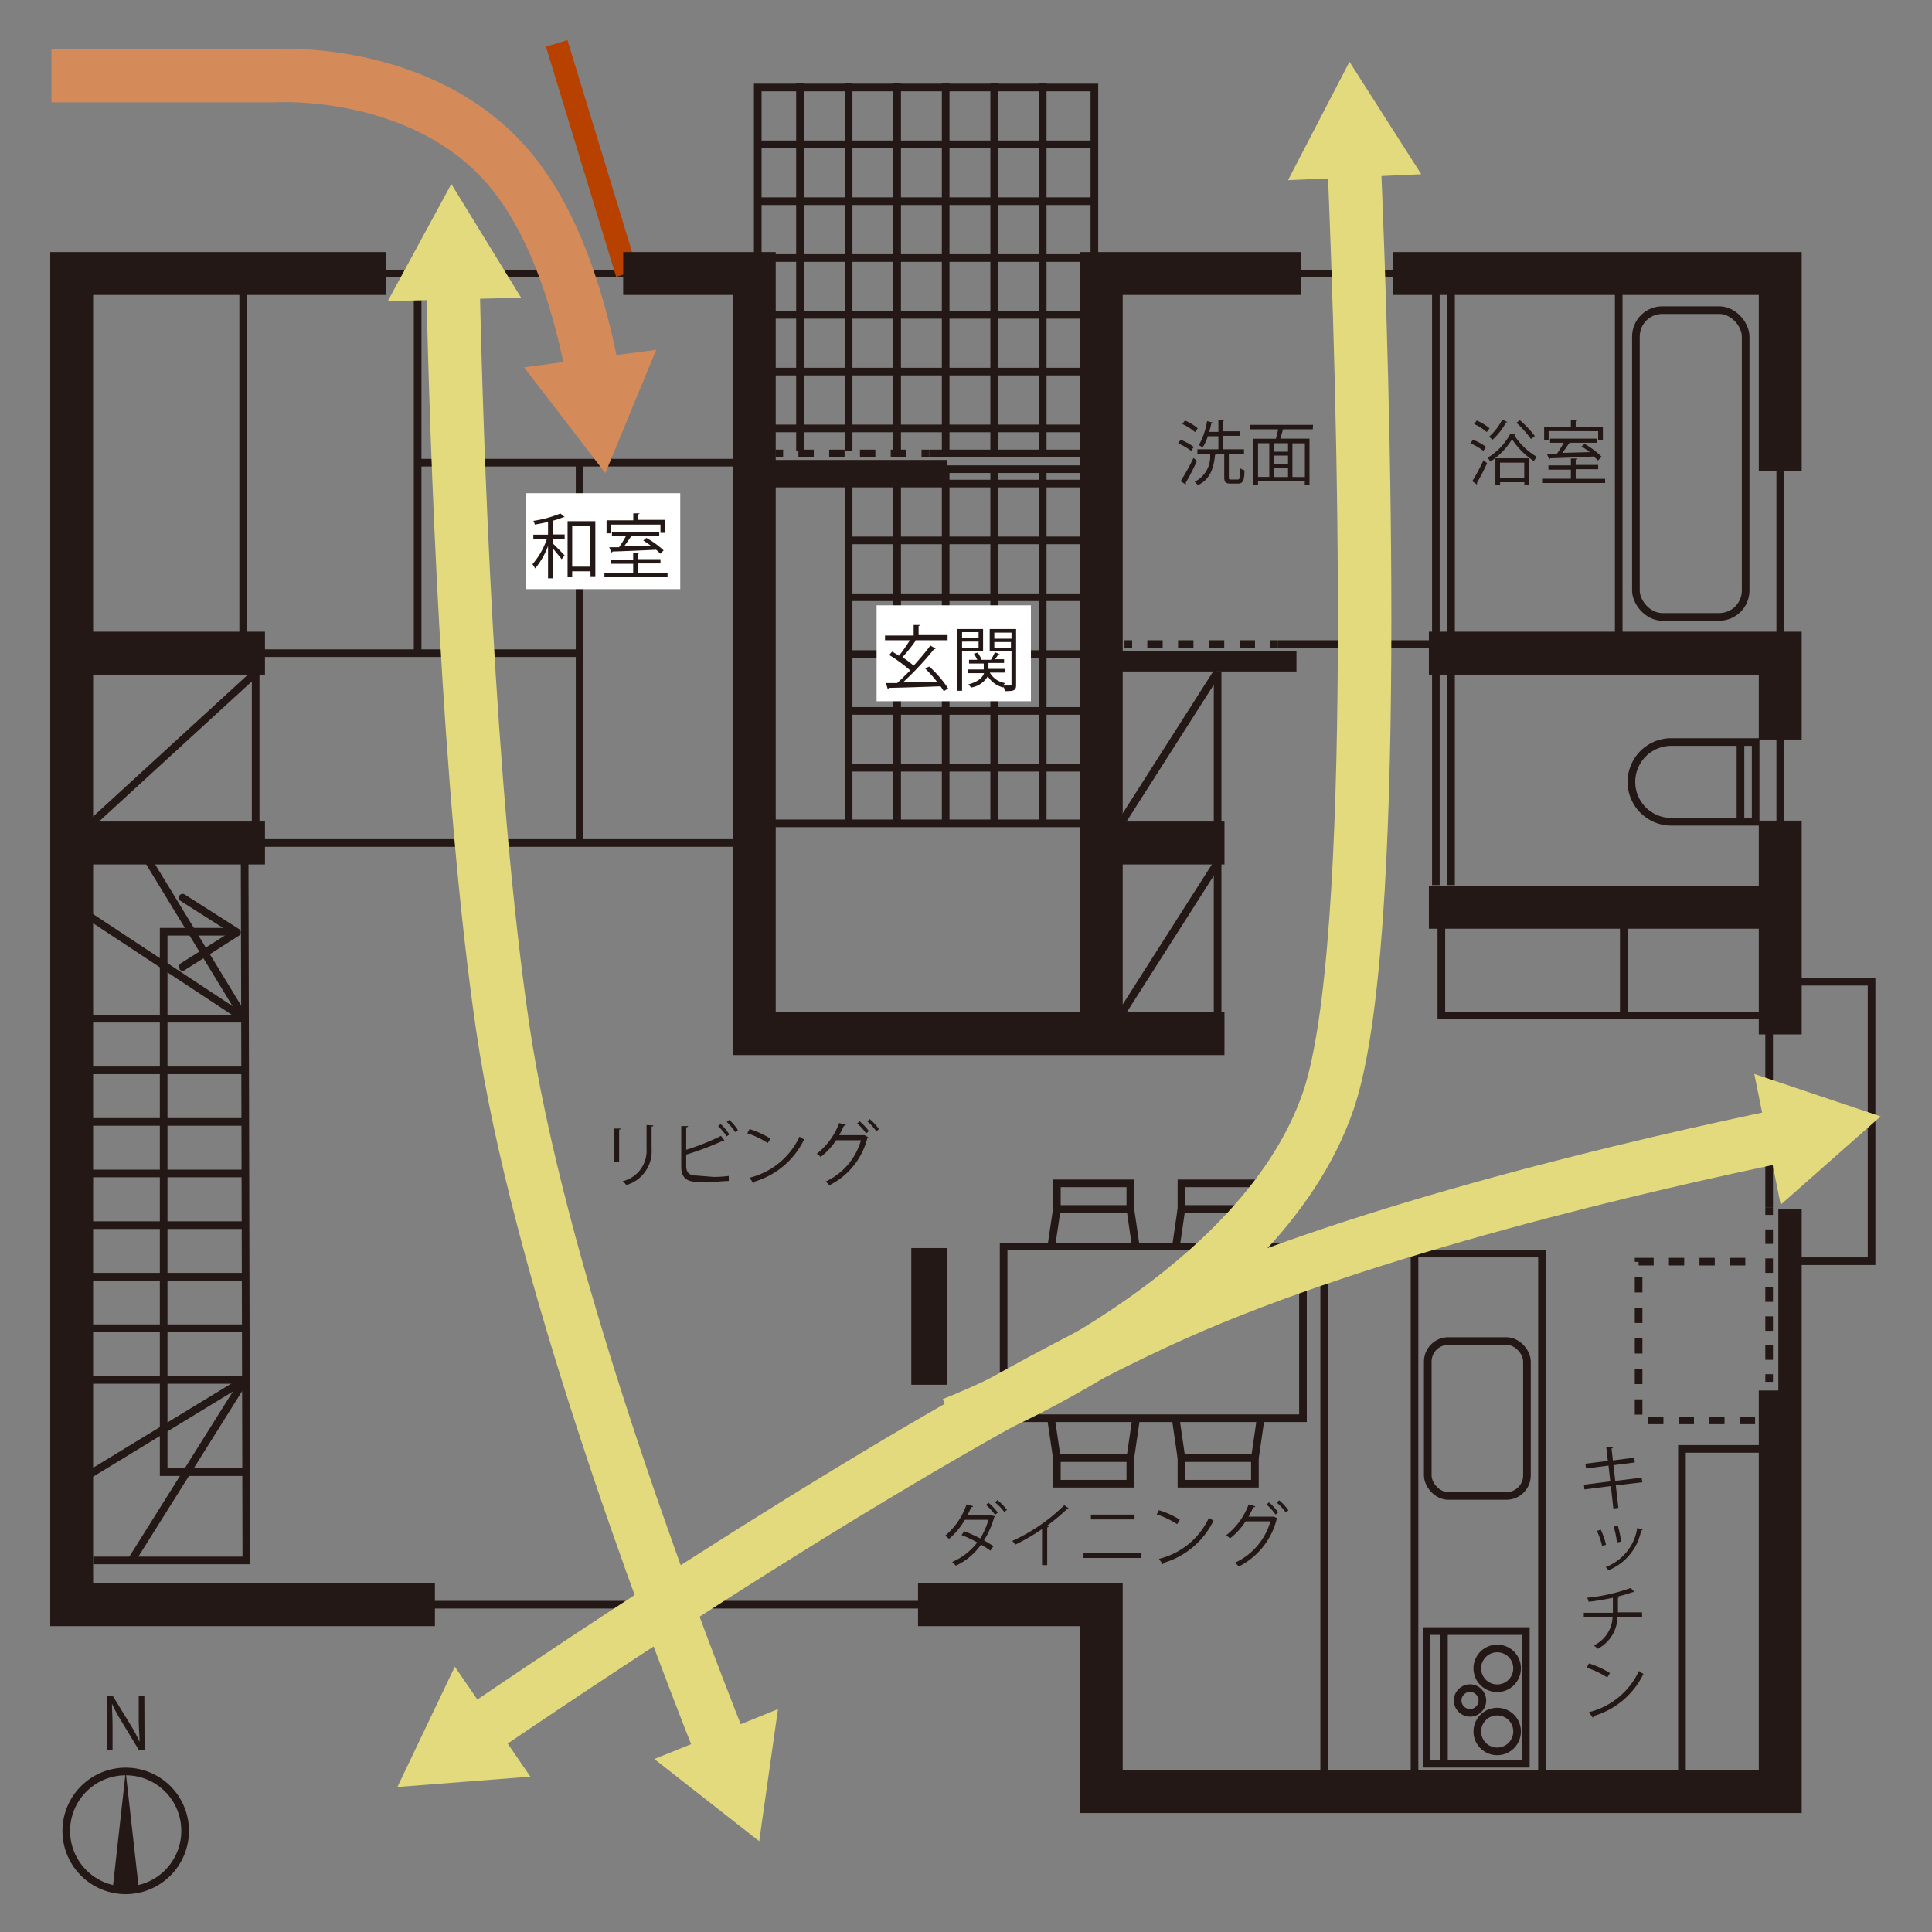 <?xml version="1.0" encoding="UTF-8"?> <svg xmlns="http://www.w3.org/2000/svg" id="レイヤー_8" data-name="レイヤー 8" viewBox="0 0 172 172"><rect x="0" y="0" width="172" height="172" fill="#808080" stroke="none"/><defs><style>.cls-1,.cls-11,.cls-3,.cls-4,.cls-5,.cls-6,.cls-7,.cls-9{fill:none;stroke-miterlimit:10;}.cls-1,.cls-3,.cls-4,.cls-5,.cls-7{stroke:#231815;}.cls-1,.cls-4,.cls-5,.cls-7{stroke-width:0.68px;}.cls-2{fill:#231815;}.cls-3{stroke-width:0.34px;}.cls-4{stroke-dasharray:1.29 1.29;}.cls-5{stroke-dasharray:1.37 1.37;}.cls-6{stroke:#b94100;stroke-width:2px;}.cls-7{stroke-dasharray:1.36 1.36;}.cls-8{fill:#fff;}.cls-9{stroke:#d58a59;}.cls-11,.cls-9{stroke-width:4.76px;}.cls-10{fill:#d58a59;}.cls-11{stroke:#e2da7c;}.cls-12{fill:#e2da7c;}</style></defs><title>3goals_7</title><polyline class="cls-1" points="159.91 87.4 166.62 87.4 166.62 112.28 159.91 112.28"></polyline><polyline class="cls-1" points="97.43 24.35 97.43 7.79 67.46 7.79 67.46 24.35"></polyline><polygon class="cls-2" points="160.23 161.24 96.3 161.24 96.3 144.6 81.9 144.6 81.9 141.12 99.78 141.12 99.78 157.76 156.75 157.76 156.75 123.96 158.49 123.96 158.49 107.79 160.23 107.79 160.23 161.24"></polygon><polygon class="cls-3" points="160.23 161.24 96.3 161.24 96.3 144.6 81.9 144.6 81.9 141.12 99.78 141.12 99.78 157.76 156.75 157.76 156.75 123.96 158.49 123.96 158.49 107.79 160.23 107.79 160.23 161.24"></polygon><polygon class="cls-2" points="156.75 73.23 156.75 79.03 127.38 79.03 127.38 82.51 156.75 82.51 156.75 91.92 160.23 91.92 160.23 73.23 156.75 73.23"></polygon><polygon class="cls-3" points="156.75 73.23 156.75 79.03 127.38 79.03 127.38 82.51 156.75 82.51 156.75 91.92 160.23 91.92 160.23 73.23 156.75 73.23"></polygon><line class="cls-1" x1="157.5" y1="91.93" x2="157.5" y2="107.48"></line><line class="cls-1" x1="157.5" y1="107.48" x2="157.5" y2="108.16"></line><line class="cls-4" x1="157.5" y1="109.45" x2="157.5" y2="121.7"></line><line class="cls-1" x1="157.5" y1="122.34" x2="157.5" y2="123.02"></line><line class="cls-1" x1="127.46" y1="57.34" x2="113.78" y2="57.34"></line><line class="cls-1" x1="113.78" y1="57.34" x2="113.1" y2="57.34"></line><line class="cls-5" x1="111.73" y1="57.34" x2="101.47" y2="57.34"></line><line class="cls-1" x1="100.79" y1="57.34" x2="100.11" y2="57.34"></line><line class="cls-1" x1="96.39" y1="40.37" x2="82.72" y2="40.37"></line><line class="cls-1" x1="96.39" y1="41.77" x2="82.72" y2="41.77"></line><line class="cls-1" x1="82.72" y1="40.37" x2="82.04" y2="40.37"></line><line class="cls-5" x1="80.67" y1="40.37" x2="70.41" y2="40.37"></line><line class="cls-1" x1="69.72" y1="40.37" x2="69.04" y2="40.37"></line><line class="cls-1" x1="129.18" y1="26.14" x2="129.18" y2="78.8"></line><line class="cls-1" x1="127.83" y1="26.14" x2="127.83" y2="78.8"></line><line class="cls-1" x1="158.49" y1="41.97" x2="158.49" y2="73.29"></line><polygon class="cls-2" points="160.23 65.67 156.75 65.67 156.75 59.89 127.38 59.89 127.38 56.41 160.23 56.41 160.23 65.67"></polygon><polygon class="cls-3" points="160.23 65.67 156.75 65.67 156.75 59.89 127.38 59.89 127.38 56.41 160.23 56.41 160.23 65.67"></polygon><line class="cls-1" x1="115.82" y1="24.35" x2="124.19" y2="24.35"></line><line class="cls-1" x1="34.39" y1="24.35" x2="55.81" y2="24.35"></line><line class="cls-6" x1="49.56" y1="3.86" x2="55.81" y2="24.35"></line><polygon class="cls-2" points="160.23 41.75 156.75 41.75 156.75 26.09 124.16 26.09 124.16 22.61 160.23 22.61 160.23 41.75"></polygon><polygon class="cls-3" points="160.23 41.75 156.75 41.75 156.75 26.09 124.16 26.09 124.16 22.61 160.23 22.61 160.23 41.75"></polygon><line class="cls-1" x1="108.4" y1="59.79" x2="108.4" y2="92.02"></line><line class="cls-1" x1="96.31" y1="38.14" x2="68.84" y2="38.14"></line><line class="cls-1" x1="96.31" y1="33.08" x2="68.84" y2="33.08"></line><line class="cls-1" x1="96.31" y1="28.03" x2="68.84" y2="28.03"></line><line class="cls-1" x1="96.31" y1="22.97" x2="68.84" y2="22.97"></line><line class="cls-1" x1="96.31" y1="58.23" x2="75.55" y2="58.23"></line><line class="cls-1" x1="96.31" y1="53.17" x2="75.55" y2="53.17"></line><line class="cls-1" x1="96.31" y1="48.11" x2="75.55" y2="48.11"></line><line class="cls-1" x1="96.31" y1="43.05" x2="68.84" y2="43.05"></line><line class="cls-1" x1="96.31" y1="68.35" x2="75.55" y2="68.35"></line><line class="cls-1" x1="96.31" y1="63.29" x2="75.55" y2="63.29"></line><line class="cls-1" x1="97.43" y1="17.91" x2="67.46" y2="17.91"></line><line class="cls-1" x1="97.43" y1="12.85" x2="67.46" y2="12.85"></line><line class="cls-1" x1="92.83" y1="7.37" x2="92.83" y2="40.12"></line><line class="cls-1" x1="88.51" y1="7.37" x2="88.51" y2="40.12"></line><line class="cls-1" x1="84.19" y1="7.37" x2="84.19" y2="40.12"></line><line class="cls-1" x1="79.87" y1="7.37" x2="79.87" y2="40.12"></line><line class="cls-1" x1="75.55" y1="7.37" x2="75.55" y2="40.12"></line><line class="cls-1" x1="71.22" y1="7.37" x2="71.22" y2="40.12"></line><line class="cls-1" x1="92.83" y1="41.8" x2="92.83" y2="73.3"></line><line class="cls-1" x1="88.51" y1="41.8" x2="88.51" y2="73.3"></line><line class="cls-1" x1="84.19" y1="41.8" x2="84.19" y2="73.3"></line><line class="cls-1" x1="79.87" y1="41.8" x2="79.87" y2="73.3"></line><line class="cls-1" x1="75.55" y1="41.8" x2="75.55" y2="73.3"></line><line class="cls-1" x1="68.86" y1="73.3" x2="96.31" y2="73.3"></line><polygon class="cls-2" points="115.67 26.09 115.67 22.61 96.3 22.61 96.3 90.28 68.89 90.28 68.89 42.57 84.16 42.57 84.16 41.12 68.89 41.12 68.89 22.61 55.65 22.61 55.65 26.09 65.41 26.09 65.41 93.76 108.84 93.76 108.84 90.28 99.78 90.28 99.78 76.79 108.84 76.79 108.84 73.31 99.78 73.31 99.78 59.61 115.25 59.61 115.25 58.15 99.78 58.15 99.78 26.09 115.67 26.09"></polygon><polygon class="cls-3" points="115.67 26.09 115.67 22.61 96.3 22.61 96.3 90.28 68.89 90.28 68.89 42.57 84.16 42.57 84.16 41.12 68.89 41.12 68.89 22.61 55.65 22.61 55.65 26.09 65.41 26.09 65.41 93.76 108.84 93.76 108.84 90.28 99.78 90.28 99.78 76.79 108.84 76.79 108.84 73.31 99.78 73.31 99.78 59.61 115.25 59.61 115.25 58.15 99.78 58.15 99.78 26.09 115.67 26.09"></polygon><line class="cls-1" x1="108.4" y1="59.79" x2="99.78" y2="73.31"></line><line class="cls-1" x1="108.4" y1="76.79" x2="99.78" y2="90.32"></line><line class="cls-1" x1="22.76" y1="59.89" x2="22.76" y2="73.31"></line><line class="cls-1" x1="23.42" y1="75.05" x2="65.47" y2="75.05"></line><line class="cls-1" x1="65.47" y1="41.19" x2="37.29" y2="41.19"></line><line class="cls-1" x1="51.6" y1="75.05" x2="51.6" y2="41.19"></line><line class="cls-1" x1="51.49" y1="58.15" x2="23.42" y2="58.15"></line><line class="cls-1" x1="37.18" y1="24.35" x2="37.18" y2="58.15"></line><line class="cls-1" x1="21.65" y1="24.35" x2="21.65" y2="58.15"></line><line class="cls-1" x1="22.76" y1="59.89" x2="8.12" y2="73.31"></line><line class="cls-1" x1="81.93" y1="142.86" x2="38.58" y2="142.86"></line><polyline class="cls-1" points="21.78 76.77 21.93 138.92 8.29 138.92"></polyline><line class="cls-1" x1="21.78" y1="122.85" x2="8.15" y2="122.85"></line><line class="cls-1" x1="21.78" y1="118.25" x2="8.15" y2="118.25"></line><line class="cls-1" x1="21.78" y1="113.66" x2="8.15" y2="113.66"></line><line class="cls-1" x1="21.78" y1="109.07" x2="8.15" y2="109.07"></line><line class="cls-1" x1="21.78" y1="104.47" x2="8.15" y2="104.47"></line><line class="cls-1" x1="21.78" y1="99.88" x2="8.15" y2="99.88"></line><line class="cls-1" x1="21.78" y1="95.29" x2="8.15" y2="95.29"></line><line class="cls-1" x1="21.78" y1="90.69" x2="8.15" y2="90.69"></line><line class="cls-1" x1="21.78" y1="122.85" x2="11.71" y2="138.91"></line><line class="cls-1" x1="21.78" y1="122.85" x2="7.2" y2="131.73"></line><line class="cls-1" x1="21.78" y1="90.69" x2="7.87" y2="81.51"></line><line class="cls-1" x1="21.78" y1="90.69" x2="12.9" y2="76.11"></line><polygon class="cls-2" points="8.12 141.12 8.12 76.79 23.42 76.79 23.42 73.31 8.12 73.31 8.12 59.89 23.42 59.89 23.42 56.41 8.12 56.41 8.12 26.09 34.23 26.09 34.23 22.61 4.64 22.61 4.64 144.6 38.55 144.6 38.55 141.12 8.12 141.12"></polygon><polygon class="cls-3" points="8.12 141.12 8.12 76.79 23.42 76.79 23.42 73.31 8.12 73.31 8.12 59.89 23.42 59.89 23.42 56.41 8.12 56.41 8.12 26.09 34.23 26.09 34.23 22.61 4.64 22.61 4.64 144.6 38.55 144.6 38.55 141.12 8.12 141.12"></polygon><rect class="cls-1" x="89.35" y="110.97" width="26.65" height="15.29"></rect><rect class="cls-2" x="81.3" y="111.28" width="2.84" height="11.83"></rect><rect class="cls-3" x="81.3" y="111.28" width="2.84" height="11.83"></rect><polyline class="cls-1" points="117.89 157.96 117.89 111.6 137.28 111.6 137.28 157.96"></polyline><line class="cls-1" x1="125.93" y1="157.96" x2="125.93" y2="111.6"></line><polyline class="cls-1" points="156.99 90.4 128.32 90.4 128.32 82.51"></polyline><line class="cls-1" x1="144.56" y1="90.4" x2="144.56" y2="82.51"></line><polyline class="cls-1" points="156.91 128.99 149.74 128.99 149.74 157.9"></polyline><polyline class="cls-7" points="156.25 126.45 145.88 126.45 145.88 112.32 156.25 112.32"></polyline><rect class="cls-1" x="127.11" y="119.39" width="8.83" height="13.79" rx="1.83" ry="1.83"></rect><rect class="cls-1" x="127.01" y="145.21" width="8.83" height="11.81"></rect><line class="cls-1" x1="128.55" y1="157.02" x2="128.55" y2="145.21"></line><path class="cls-1" d="M135.06,148.52a1.77,1.77,0,1,1-1.76-1.76A1.76,1.76,0,0,1,135.06,148.52Z"></path><path class="cls-1" d="M135.06,154.15a1.77,1.77,0,1,1-1.76-1.77A1.76,1.76,0,0,1,135.06,154.15Z"></path><circle class="cls-1" cx="130.87" cy="151.39" r="1.1"></circle><path class="cls-1" d="M148.79,73.16a3.55,3.55,0,1,1,0-7.1h7.51v7.1Z"></path><line class="cls-1" x1="154.95" y1="66.06" x2="154.95" y2="73.16"></line><line class="cls-1" x1="144.11" y1="26.09" x2="144.11" y2="56.61"></line><rect class="cls-1" x="145.64" y="27.61" width="9.77" height="27.31" rx="2.35" ry="2.35"></rect><rect class="cls-1" x="94.09" y="105.35" width="6.54" height="2.28"></rect><line class="cls-1" x1="94.09" y1="107.62" x2="93.59" y2="110.99"></line><line class="cls-1" x1="100.63" y1="107.62" x2="101.12" y2="110.99"></line><rect class="cls-1" x="105.18" y="105.35" width="6.54" height="2.28"></rect><line class="cls-1" x1="105.18" y1="107.62" x2="104.69" y2="110.99"></line><line class="cls-1" x1="111.72" y1="107.62" x2="112.21" y2="110.99"></line><rect class="cls-1" x="105.18" y="129.81" width="6.54" height="2.28"></rect><line class="cls-1" x1="111.72" y1="129.81" x2="112.21" y2="126.44"></line><line class="cls-1" x1="105.18" y1="129.81" x2="104.69" y2="126.44"></line><rect class="cls-1" x="94.09" y="129.81" width="6.54" height="2.28"></rect><line class="cls-1" x1="100.63" y1="129.81" x2="101.12" y2="126.44"></line><line class="cls-1" x1="94.09" y1="129.81" x2="93.59" y2="126.44"></line><path class="cls-1" d="M16.48,163a5.29,5.29,0,1,1-5.29-5.29A5.28,5.28,0,0,1,16.48,163Z"></path><polygon class="cls-2" points="12.36 168.16 10.03 168.16 11.19 157.75 12.36 168.16"></polygon><path class="cls-2" d="M12.87,155.78h-.52l-1.52-2.51a13.77,13.77,0,0,1-.86-1.59h0c0,.6.05,1.16.05,2v2.1H9.51V151h.54l1.54,2.51a12.69,12.69,0,0,1,.83,1.56h0c0-.66-.07-1.23-.07-2V151h.5Z"></path><path class="cls-2" d="M54.67,103.47v-3l.6,0s-.05.1-.15.11v2.89Zm3.49-3.28c0,.06,0,.09-.15.1v2a3.12,3.12,0,0,1-2.25,3.21,1.75,1.75,0,0,0-.33-.34,2.78,2.78,0,0,0,2.13-2.87v-2.13Z"></path><path class="cls-2" d="M63.57,104.78a11.37,11.37,0,0,0,1.31-.09c0,.14,0,.31,0,.45-.42,0-1,.07-1.3.07H62.05c-.95,0-1.4-.41-1.4-1.31v-3.65l.61,0c0,.06-.06.1-.17.11v2a20,20,0,0,0,3.1-1.24l.32.44h-.16a25.27,25.27,0,0,1-3.26,1.23v1c0,.64.31.87.95.87Zm.59-4.71a5.29,5.29,0,0,1,.77.92l-.23.18a6,6,0,0,0-.77-.92Zm.77-.37a4.9,4.9,0,0,1,.77.91l-.24.18a5.32,5.32,0,0,0-.76-.91Z"></path><path class="cls-2" d="M66.73,100.52a7.43,7.43,0,0,1,1.86.85l-.24.39a7.89,7.89,0,0,0-1.82-.87Zm0,4.33a6.67,6.67,0,0,0,4.45-3.66,3,3,0,0,0,.41.25,7.17,7.17,0,0,1-4.43,3.76.23.23,0,0,1-.09.14Z"></path><path class="cls-2" d="M77.3,101.25a.28.28,0,0,1-.09.1,6.46,6.46,0,0,1-3.39,4.18,1.44,1.44,0,0,0-.32-.34,5.78,5.78,0,0,0,3.15-3.68H74.44A6.18,6.18,0,0,1,73.06,103a1.66,1.66,0,0,0-.35-.28,6.22,6.22,0,0,0,2-2.74l.59.16c0,.07-.09.09-.17.08a8.22,8.22,0,0,1-.42.84h2.18l.08,0Zm-.77-1.43a5.17,5.17,0,0,1,.82.88l-.24.21a4.19,4.19,0,0,0-.8-.89Zm.9-.19a4.51,4.51,0,0,1,.82.89l-.23.2a4.48,4.48,0,0,0-.81-.89Z"></path><path class="cls-2" d="M88.59,135s0,.05-.08.07a7.72,7.72,0,0,1-.91,2.06c.27.16.6.35.84.52l-.27.4c-.22-.17-.57-.38-.83-.54a5.61,5.61,0,0,1-2.25,1.88,1.47,1.47,0,0,0-.33-.33A5.62,5.62,0,0,0,87,137.32a9.82,9.82,0,0,0-1.4-.66l.24-.34a12.62,12.62,0,0,1,1.43.64A6.92,6.92,0,0,0,88,135.3H85.9A6.38,6.38,0,0,1,84.49,137a2,2,0,0,0-.35-.28,6.26,6.26,0,0,0,1.91-2.79l.58.16c0,.07-.1.09-.17.09a7.09,7.09,0,0,1-.32.69h2l0,0ZM88,133.78a5.24,5.24,0,0,1,.83.88l-.24.2a5.09,5.09,0,0,0-.81-.88Zm.8-.23a5,5,0,0,1,.85.87l-.24.19a4.48,4.48,0,0,0-.83-.86Z"></path><path class="cls-2" d="M95.22,134.34a.17.17,0,0,1-.12,0H95a16.83,16.83,0,0,1-1.79,1.49l.15.07a.14.14,0,0,1-.13.08v3.36h-.46v-3.21a18.85,18.85,0,0,1-2.39,1.39,1.7,1.7,0,0,0-.26-.34A15.9,15.9,0,0,0,94.75,134Z"></path><path class="cls-2" d="M101.62,138.7H96.46v-.42h5.16Zm-.61-3.43H97.12v-.43H101Z"></path><path class="cls-2" d="M103.18,134.45a7.43,7.43,0,0,1,1.86.85l-.24.39a8.1,8.1,0,0,0-1.82-.87Zm0,4.33a6.65,6.65,0,0,0,4.45-3.66,2.5,2.5,0,0,0,.41.25,7.19,7.19,0,0,1-4.43,3.76.23.23,0,0,1-.09.14Z"></path><path class="cls-2" d="M113.75,135.19a.43.43,0,0,1-.1.09,6.47,6.47,0,0,1-3.38,4.19,1.47,1.47,0,0,0-.32-.35,5.78,5.78,0,0,0,3.15-3.68h-2.21a6.2,6.2,0,0,1-1.38,1.52,2.68,2.68,0,0,0-.35-.28,6.24,6.24,0,0,0,2-2.74l.59.16c0,.07-.1.09-.18.09a9.15,9.15,0,0,1-.41.83h2.18l.07,0Zm-.78-1.44a4.51,4.51,0,0,1,.82.89l-.23.2a4.24,4.24,0,0,0-.81-.89Zm.91-.18a4.27,4.27,0,0,1,.82.89l-.23.19a4.46,4.46,0,0,0-.81-.88Z"></path><path class="cls-2" d="M143.85,132.24l.23,2-.45.06-.22-2-2.35.3-.05-.42,2.35-.3-.16-1.4-2,.25-.06-.42,2-.25-.14-1.24.62,0c0,.06-.06.11-.15.14l.12,1.06,1.9-.25.05.43-1.9.24.16,1.4,2.35-.29.06.41Z"></path><path class="cls-2" d="M142.51,136.18a6.79,6.79,0,0,1,.47,1.35l-.35.09a7.27,7.27,0,0,0-.46-1.33Zm3.73,0c0,.05-.07.07-.13.06a4.81,4.81,0,0,1-2.92,3.56,1.61,1.61,0,0,0-.24-.29,4.44,4.44,0,0,0,2.81-3.48Zm-2.21-.35a8.33,8.33,0,0,1,.29,1.42l-.37.07a7.69,7.69,0,0,0-.29-1.41Z"></path><path class="cls-2" d="M146.2,144H144a3.28,3.28,0,0,1-1.76,2.79,2.52,2.52,0,0,0-.35-.3,2.93,2.93,0,0,0,1.67-2.49H141v-.42h2.59c0-.41,0-.84,0-1.34a18.36,18.36,0,0,1-2.16.36,1.74,1.74,0,0,0-.13-.36,15.72,15.72,0,0,0,3.88-.87l.33.37a.11.11,0,0,1-.08,0h-.07a13.64,13.64,0,0,1-1.4.41l.21,0a.13.13,0,0,1-.13.1c0,.47,0,.9,0,1.29h2.14Z"></path><path class="cls-2" d="M141.46,148.09a8.08,8.08,0,0,1,1.87.86l-.24.39a8,8,0,0,0-1.83-.87Zm0,4.34a6.68,6.68,0,0,0,4.45-3.67,2.27,2.27,0,0,0,.4.26,7.12,7.12,0,0,1-4.43,3.75.2.2,0,0,1-.08.15Z"></path><path class="cls-2" d="M105.11,39.15a5,5,0,0,1,1.17.64l-.24.35a5.22,5.22,0,0,0-1.16-.67Zm0,3.68a19.61,19.61,0,0,0,1.14-2.06l.31.26a19.24,19.24,0,0,1-1,1.95.11.11,0,0,1,0,.09.17.17,0,0,1,0,.07Zm.38-5.39a4.42,4.42,0,0,1,1.14.69l-.24.34a4.68,4.68,0,0,0-1.13-.72Zm3.91,5.05c0,.17,0,.2.21.2h.58c.18,0,.2-.13.22-1a1.2,1.2,0,0,0,.38.18c0,.94-.15,1.18-.57,1.18h-.67c-.45,0-.56-.13-.56-.59V40.42h-.71a.19.19,0,0,1-.11.07c-.12,1.35-.55,2.27-1.54,2.7a1.88,1.88,0,0,0-.27-.3,2.5,2.5,0,0,0,1.37-2.47h-1.13V40h1.87V38.84h-.94a4.57,4.57,0,0,1-.46,1,2.8,2.8,0,0,0-.34-.21,6.38,6.38,0,0,0,.73-2.14l.52.13s-.06.07-.14.07a7,7,0,0,1-.19.76h.82V37.38l.55,0s0,.07-.13.09v.93h1.52v.4h-1.52V40h1.86v.4h-1.35Z"></path><path class="cls-2" d="M116.87,38.22h-2.65c-.06.23-.15.55-.24.83h2.6V43.2h-.42v-.34H112v.34h-.41V39.06h2c.07-.25.14-.57.2-.84h-2.49v-.4h5.6ZM112,42.46h1v-3h-1Zm2.67-3h-1.24v.75h1.24Zm0,1.1h-1.24v.77h1.24Zm-1.24,1.91h1.24v-.79h-1.24Zm2.74-3h-1.11v3h1.11Z"></path><path class="cls-2" d="M131.13,39.15a4.76,4.76,0,0,1,1.17.64l-.24.35a5.22,5.22,0,0,0-1.16-.67Zm-.06,3.69a18.34,18.34,0,0,0,1-1.87l.32.26a16.56,16.56,0,0,1-.9,1.75.11.11,0,0,1,0,.09.1.1,0,0,1,0,.07Zm.4-5.4a4.6,4.6,0,0,1,1.14.69l-.25.34a4.49,4.49,0,0,0-1.13-.72Zm3.46,1.24a.14.14,0,0,1-.11.09,6.06,6.06,0,0,0,2,1.9,2.55,2.55,0,0,0-.26.38,6.71,6.71,0,0,1-1.95-1.95,6.13,6.13,0,0,1-1.94,2,1.63,1.63,0,0,0-.23-.35,5.5,5.5,0,0,0,2-2.1Zm-.69-1.09s-.07,0-.15,0a6.09,6.09,0,0,1-1.21,1.56,2.78,2.78,0,0,0-.32-.26,5.24,5.24,0,0,0,1.18-1.53Zm-1.11,5.6V40.8h3v2.35h-.42v-.22h-2.16v.26Zm2.57-2h-2.16v1.35h2.16Zm-.39-3.78a9,9,0,0,1,1.33,1.41l-.34.27a8.73,8.73,0,0,0-1.3-1.45Z"></path><path class="cls-2" d="M140.28,42.63h2.62V43h-5.61v-.38h2.56v-.81h-2v-.38h2v-.61l.56,0s0,.07-.13.08v.49h2v.38h-2Zm-2.41-4.25v.77h-.4V38h2.38v-.61l.56,0c0,.05,0,.08-.13.08V38h2.42v1.16h-.42v-.77ZM142.26,41a4.58,4.58,0,0,0-.38-.36c-1.4.08-2.9.13-3.88.16,0,0,0,.09-.08.09l-.2-.47h.87a8.74,8.74,0,0,0,.62-1H138v-.37h4.21v.37h-2.52l.12,0s-.06.05-.13.05c-.15.25-.38.57-.59.85l2.45-.07a8,8,0,0,0-.74-.5l.28-.23a7.62,7.62,0,0,1,1.51,1.14Z"></path><rect class="cls-8" x="46.82" y="43.91" width="13.74" height="8.54"></rect><path class="cls-2" d="M48.79,46.47c-.39.08-.79.17-1.18.23a.91.91,0,0,0-.13-.33,10,10,0,0,0,2.41-.66l.39.33h-.13a5.82,5.82,0,0,1-.95.32v1.22h1.07V48H49.2v.37c.26.24.9.9,1.06,1.07l-.26.35c-.15-.22-.52-.64-.8-1v2.7h-.41V48.61a6.94,6.94,0,0,1-1.15,2,1.87,1.87,0,0,0-.24-.38A6.68,6.68,0,0,0,48.68,48h-1.2v-.4h1.31Zm1.74-.07H53v4.9h-.43v-.44H50.94v.49h-.41Zm.41,4.05h1.59V46.81H50.94Z"></path><path class="cls-2" d="M56.8,51h2.63v.38H53.81V51h2.56v-.81h-2v-.38h2v-.61l.56,0c0,.05,0,.08-.13.09v.49h2v.38h-2ZM54.4,46.7v.78H54V46.32h2.38V45.7l.56,0a.12.12,0,0,1-.13.08v.5h2.42v1.16H58.8V46.7Zm4.38,2.6a3.21,3.21,0,0,0-.37-.36c-1.41.07-2.91.13-3.88.16a.13.13,0,0,1-.09.09l-.2-.47h.87a9.8,9.8,0,0,0,.62-1H54.48v-.38h4.21v.38H56.17l.12,0s-.06.05-.12.05c-.16.25-.39.58-.6.85L58,48.63a8.06,8.06,0,0,0-.73-.51l.27-.23A7.44,7.44,0,0,1,59.08,49Z"></path><rect class="cls-8" x="78.04" y="53.89" width="13.74" height="8.54"></rect><path class="cls-2" d="M82.73,59.34a10.2,10.2,0,0,1,1.68,1.95l-.39.25a3.65,3.65,0,0,0-.29-.44c-1.69.06-3.49.12-4.6.14a.12.12,0,0,1-.1.09l-.16-.52h1c.36-.33.76-.72,1.16-1.13a12.93,12.93,0,0,0-1.87-1.37l.27-.3c.18.11.39.23.6.37A13.15,13.15,0,0,0,81,57H78.79v-.42h2.55v-.94l.57,0s0,.07-.13.08v.82h2.58V57h-2.9l.18.08a.14.14,0,0,1-.15,0,13.34,13.34,0,0,1-1.15,1.43,9,9,0,0,1,1,.75c.55-.61,1.09-1.24,1.49-1.79l.47.28s-.07.05-.15.05a28.3,28.3,0,0,1-2.72,2.91l3,0a11.28,11.28,0,0,0-1.07-1.2Z"></path><path class="cls-2" d="M87.52,58H85.65v3.5h-.42V56h2.29Zm-.4-1.72H85.65v.54h1.47Zm-1.47,1.4h1.47v-.56H85.65ZM90.46,56v5c0,.49-.23.53-1,.53a1.52,1.52,0,0,0-.12-.4l0,.08a2.26,2.26,0,0,1-1.4-1,2.12,2.12,0,0,1-1.49,1,1.29,1.29,0,0,0-.25-.28c.94-.25,1.28-.64,1.41-1H86.16V59.6h1.42v-.53H86.27v-.33H87a3.2,3.2,0,0,0-.3-.54l.33-.1a2,2,0,0,1,.35.64h.84a5.38,5.38,0,0,0,.35-.67l.44.17a.12.12,0,0,1-.12,0c-.08.12-.19.3-.3.45h.8v.33H88v.53H89.5v.33H88.12a1.89,1.89,0,0,0,1.37.93,1.44,1.44,0,0,0-.19.22h.44c.27,0,.31,0,.31-.12V58H88.11V56Zm-.41.32H88.52v.54h1.53Zm-1.53,1.4H90v-.56H88.52Z"></path><polyline class="cls-1" points="22 131.06 14.57 131.06 14.57 82.95 20.63 82.95"></polyline><path class="cls-2" d="M16,86.22a.34.34,0,0,1,.11-.47L20.47,83l-4.39-2.79a.34.34,0,1,1,.36-.58l4.85,3.09a.35.35,0,0,1,.15.28.35.35,0,0,1-.15.29l-4.85,3.08a.3.3,0,0,1-.18.06.36.36,0,0,1-.29-.16"></path><path class="cls-9" d="M52.85,33.63c-1.08-5.89-3.23-13.56-7.48-18.6-7.73-9.17-20.95-8.3-20.95-8.3H4.58"></path><polygon class="cls-10" points="58.42 31.14 53.89 42.12 46.65 32.7 58.42 31.14"></polygon><path class="cls-11" d="M40.32,24.92c.32,14.72,1.33,45.33,4.43,66.51S58.84,142.09,64.37,156"></path><polygon class="cls-12" points="34.52 26.81 40.18 16.38 46.39 26.5 34.52 26.81"></polygon><polygon class="cls-12" points="58.25 156.6 67.59 163.92 69.26 152.16 58.25 156.6"></polygon><path class="cls-11" d="M42.41,154.24c13.38-9.11,42.87-28.65,62.27-37.29,17.09-7.61,41.63-13.28,54.36-15.92"></path><polygon class="cls-12" points="47.22 158.17 35.38 159.09 40.49 148.38 47.22 158.17"></polygon><polygon class="cls-12" points="158.53 107.25 167.43 99.39 156.18 95.61 158.53 107.25"></polygon><path class="cls-11" d="M84.78,126.78s27.16-10.3,33.48-28.8c4.7-13.75,3.13-63.76,2.28-83.94"></path><polygon class="cls-12" points="126.53 15.51 120.14 5.5 114.67 16.04 126.53 15.51"></polygon></svg> 